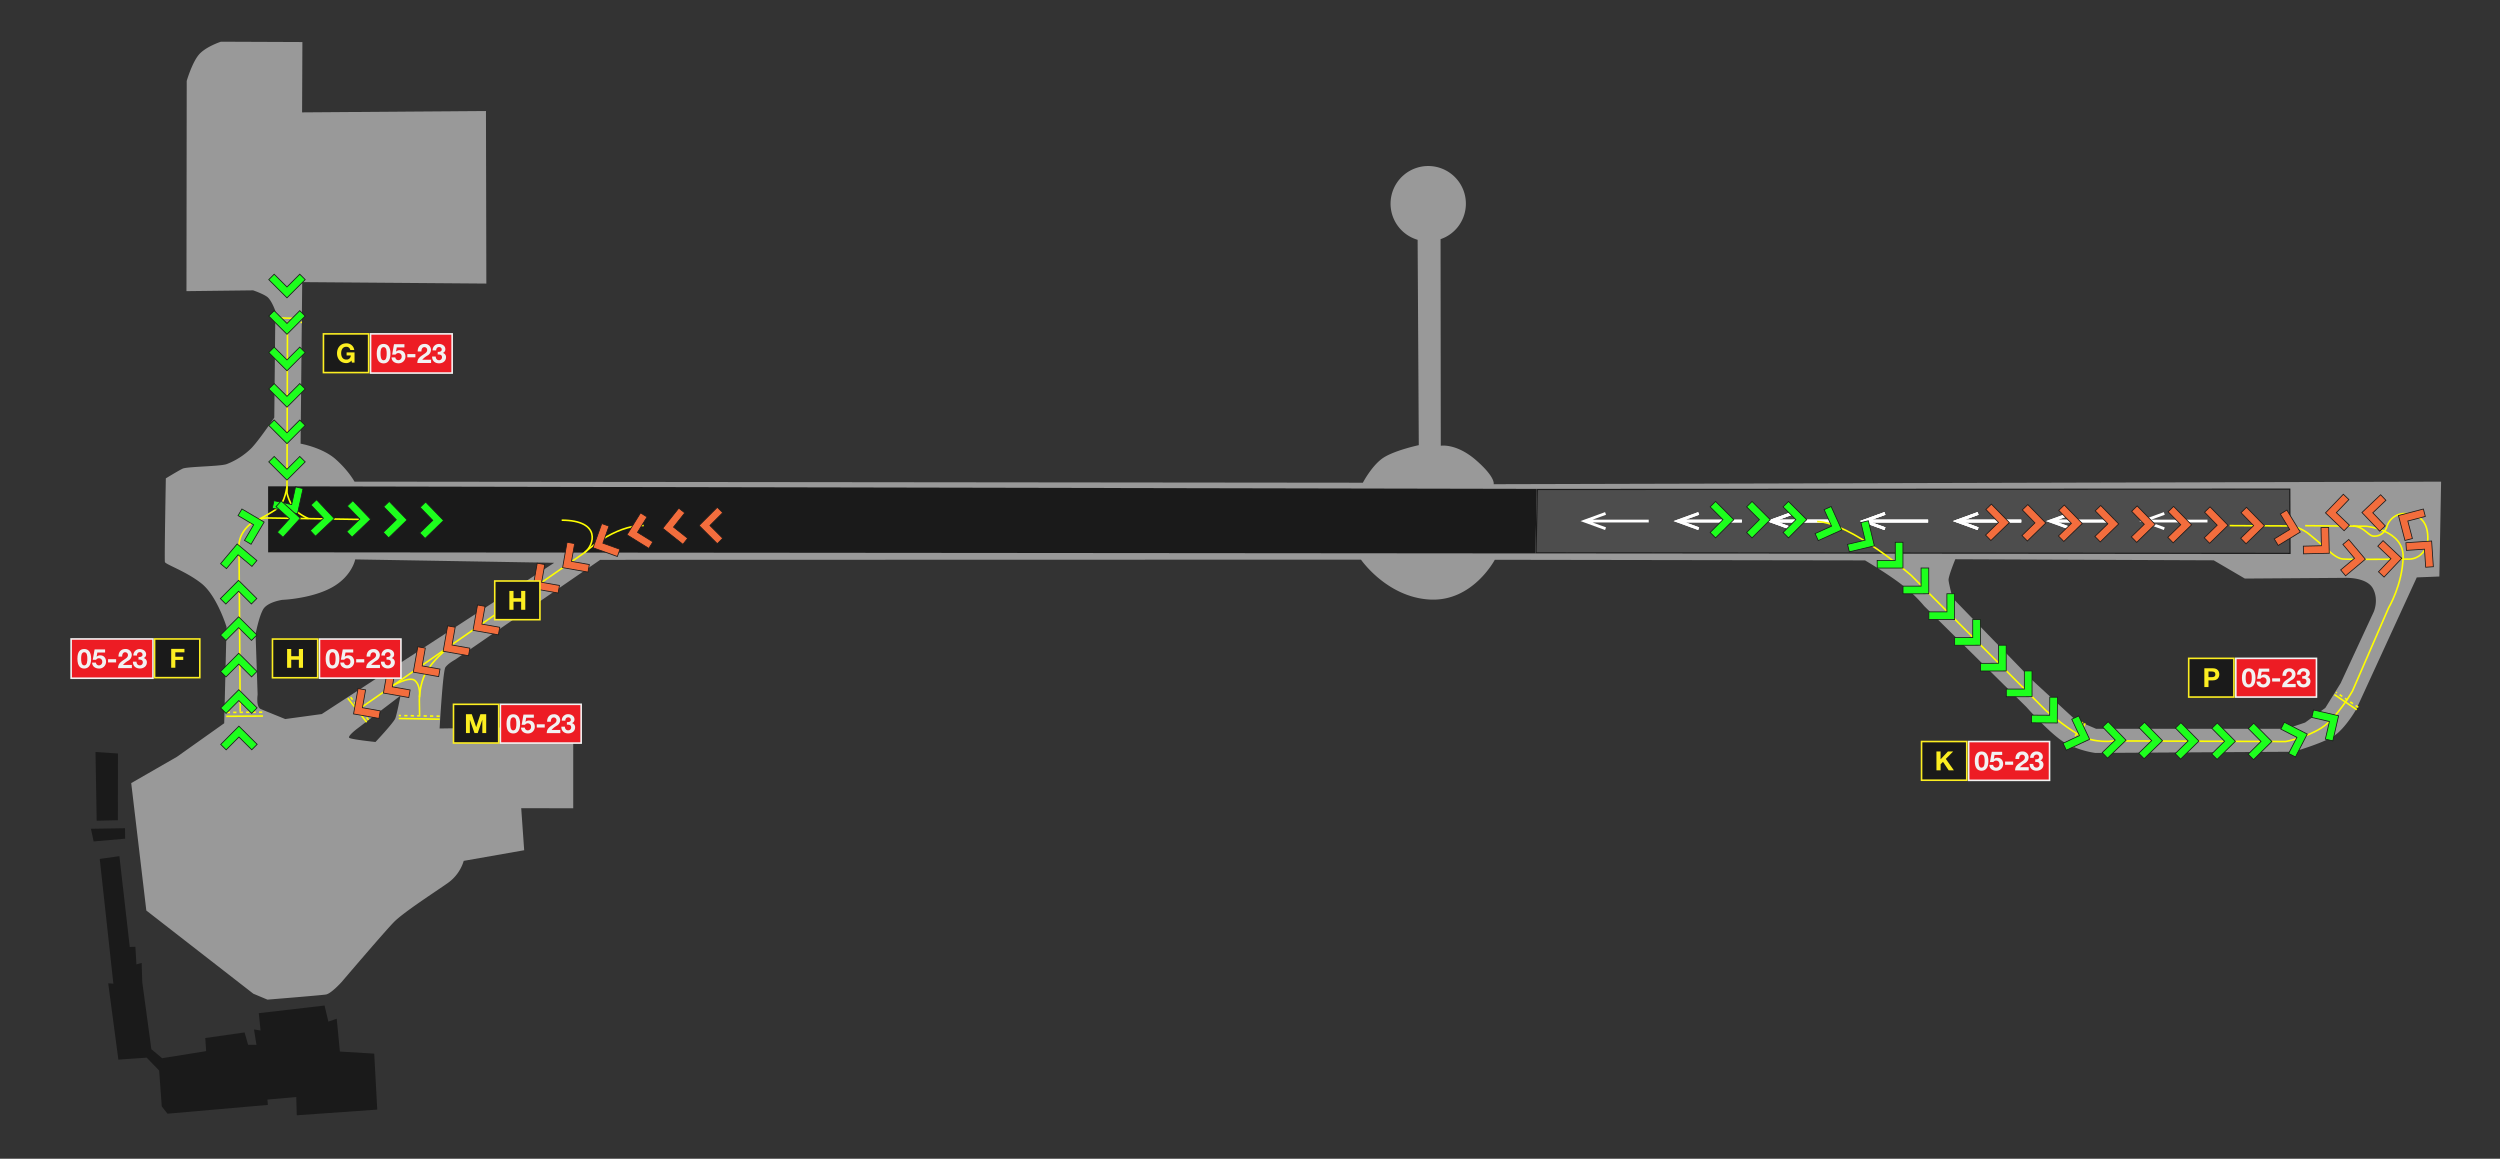 <svg viewBox="0 0 1550.04 718.42" xmlns="http://www.w3.org/2000/svg"><rect x="0" y="0" width="1550.04" height="718.42" fill="#333333" stroke="none"/><defs><style>.cls-1,.cls-6{fill:none;stroke:#ff0;}.cls-1,.cls-11,.cls-6,.cls-7,.cls-8,.cls-9{stroke-miterlimit:10;}.cls-11,.cls-2{fill:#1a1a1a;}.cls-3{fill:#999;}.cls-4{fill:#4d4d4d;}.cls-5{fill:#fff;}.cls-6{stroke-dasharray:2;}.cls-7{fill:#1dff1d;}.cls-7,.cls-8{stroke:#1a1a1a;stroke-width:0.5px;}.cls-8{fill:#f36d3d;}.cls-9{fill:#ed1c24;stroke:#f2f2f2;}.cls-10{fill:#f2f2f2;}.cls-11{stroke:#fcee21;}.cls-12{fill:#fcee21;}</style></defs><g data-name="Livello 5" id="Livello_5"><path d="M148.81,425.42l2,88.81s.64,4.88,2.14,7.1a34.92,34.92,0,0,0,4.17,4.77l6.26,3.45,12.34,6.08s3.72,1.49,6.67,1l2.95-.45,4.22-2.05,1.86-1.33L231,499s4.76-4.13,4.31-12.43-7.85-13.66-14.88-13.79-57.17-.28-57.17-.28a15.37,15.37,0,0,1-8.3-4c-3.54-3.49-4.55-10.8-4.55-10.8" class="cls-1"></path><path d="M163.3,472.51s-5.72,1.18-8.08,3.63-4.61,7.56-4.59,10.46" class="cls-1"></path><path d="M226,437.26l-45.54,29.93s-7,5.35-10.65,5.34" class="cls-1"></path><path d="M202,452.83s-5.79,5-3.61,11.34,6.77,8.5,10.4,8.52" class="cls-1"></path><path d="M216,472.74h54.45l8.71-1.19,34.94-4.89L325.88,465a8.08,8.08,0,0,1,6.25,2.13,8.78,8.78,0,0,1,2.34,4.89l2.06,18.51" class="cls-1"></path><path d="M230.36,499.59,249.9,482.8s6-4.72,10.28-6.54a104.31,104.31,0,0,1,10.29-3.52" class="cls-1"></path><path d="M260.16,443.54l1.23,20.14a17,17,0,0,1-1.57,9.06c-2.47,4.67-11.47,11.39-11.47,11.39" class="cls-1"></path><path d="M245,472.74s7.17-1.13,10.26-4.35,6-6.73,5.61-11.71" class="cls-1"></path><path d="M260.91,457.11a14.12,14.12,0,0,0,4.48,10c4.76,4.72,12,4.68,12,4.68" class="cls-1"></path><polygon points="73.14 467.18 73.09 508.55 59.94 508.87 59.21 466.23 73.14 467.18" class="cls-2"></polygon><polygon points="77.52 513.5 77.59 520 58.06 521.71 56.37 513.85 77.52 513.5" class="cls-2"></polygon><polygon points="74.03 530.82 80.46 587.14 83.95 587 84.58 597.95 87.83 597 88.21 608.98 93.85 650.51 100.51 656.1 127.81 651.71 127.27 643.59 151.65 640.12 153.82 647.77 159 647.82 157.49 638.27 161.55 638.92 160.45 628.18 201.23 623.44 203.6 633.41 208.78 631.62 210.73 651.97 232.03 653.27 233.9 687.97 184 691.5 183.68 680.19 165.8 681.75 166.09 685.06 103.85 690.51 100.29 685.98 98.68 663.77 90.97 655.77 73.39 656.98 67.09 609.66 70.28 609.88 61.84 532.55 74.03 530.82" class="cls-2"></polygon><path d="M1460.89,439.79,1498.44,358l14-.56,1.08-58.81-587.43,1.58s1.41-4.13-10.87-14.84-21.91-9-21.91-9l-.14-128.09a23,23,0,0,0,10.19-6.93,23.35,23.35,0,1,0-24.41,7.34L879.67,276s-14,3-21.36,7.43S845,299.29,845,299.29l-625.22-.67s-3.46-6.59-11.66-13.88-21.75-9.66-21.75-9.66l1-100.17,114.17.91-.24-107-114,.86.19-43.61L137,25.86s-9.52,3.06-13.75,8.1-7.48,16.22-7.48,16.22l-.16,130.34,41.32-.5s5.73,1.94,8.57,3.92,5.23,8.88,5.23,8.88l-.67,66.11s-9.83,14.65-14.54,19.29a44.81,44.81,0,0,1-15,9.54c-4.1,1.47-24.56,1.48-27.33,2.83s-10.37,6-10.37,6-.93,50.34-.58,51.86,13.18,5.75,22.74,13.36,15.48,26.89,15.48,26.89l-1.45,59.73-29.31,20.8L81.36,485.53l9.36,79,66.34,51.58,8.77,3.68s32.91-2.66,36.2-3.17,9.77-7.75,9.77-7.75,26.42-31,32.34-37.08,25.5-18.68,33.46-24.27a26,26,0,0,0,9.92-13.77L325,527.16l-1.84-26.08,32.25.07,0-50.71-82.85,1.24s2-35.54,3.58-37.9,6-4.75,6-4.75l90-61.92,471.7-.12s16,23.28,42.64,24.74,40.32-24.66,40.32-24.66l229.55.38s14.77,8.71,23.37,15.52a88.06,88.06,0,0,1,13.36,12.84l63.29,62.52s15.31,17.34,24.2,22.35a56.27,56.27,0,0,0,18.55,6.16l122.92-.75s17.79-5.11,24.94-9.74S1460.89,439.79,1460.89,439.79ZM232.81,460.05s-15-1.57-16.24-2.58S221.2,452,221.2,452L246.11,433l2.2-1.67s-2.13,11.31-3.22,14.07S232.81,460.05,232.81,460.05Zm-33.32-17.32-22.64,3.09s-12.22-4.94-15.22-6.23-1.9-8.95-1.9-8.95l-1.27-37.48s2-10.62,4.66-15.3,11.94-5.94,11.94-5.94,17.73-.66,30.47-7.56,14.7-17.52,14.7-17.52l123.39,2.1ZM1429.19,448l-11.51,3.85H1299.59l-12.65-5.4-26.84-24.67-49.5-51.05s-2.26-8.64-2.46-11,4.19-13,4.19-13l160.19.67,19.33,11.32,62.35-.45s13.3-.5,17.09,6.67.44,14.48.44,14.48l-20.49,44.16-9.5,15.34Z" class="cls-3"></path><polygon points="166.23 301.52 166.25 342.44 951.98 343.13 952.8 303.11 166.23 301.52" class="cls-2"></polygon><polygon points="952.36 342.75 953.17 303.49 1419.7 303.27 1419.84 343.11 952.36 342.75" class="cls-4"></polygon><path d="M1419.32,303.65l.15,39.09-466.73-.36.8-38.52,465.78-.21m.75-.75-467.27.21-.82,40,468.24.36-.15-40.59Z" class="cls-2"></path><polygon points="995.17 317.52 979.93 323.07 995.17 328.62 995.77 326.98 987.43 323.94 1022.24 323.94 1022.24 322.2 987.43 322.2 995.77 319.16 995.17 317.52" class="cls-5"></polygon><polygon points="1052.91 317.52 1037.67 323.07 1052.91 328.62 1053.51 326.98 1045.17 323.94 1079.98 323.94 1079.98 322.2 1045.17 322.2 1053.51 319.16 1052.91 317.52" class="cls-5"></polygon><polygon points="1110.65 317.52 1095.41 323.07 1110.65 328.62 1111.25 326.98 1102.91 323.94 1137.72 323.94 1137.72 322.2 1102.91 322.2 1111.25 319.16 1110.65 317.52" class="cls-5"></polygon><polygon points="1168.39 317.52 1153.15 323.07 1168.39 328.62 1168.99 326.98 1160.64 323.94 1195.45 323.94 1195.45 322.2 1160.65 322.2 1168.99 319.16 1168.39 317.52" class="cls-5"></polygon><polygon points="1226.13 317.52 1210.89 323.07 1226.13 328.62 1226.72 326.98 1218.38 323.94 1253.19 323.94 1253.19 322.2 1218.39 322.2 1226.72 319.16 1226.13 317.52" class="cls-5"></polygon><polygon points="1052.91 317.52 1037.67 323.07 1052.91 328.62 1053.51 326.98 1045.17 323.94 1079.98 323.94 1079.98 322.2 1045.17 322.2 1053.51 319.16 1052.91 317.52" class="cls-5"></polygon><polygon points="1110.65 317.52 1095.41 323.07 1110.65 328.62 1111.25 326.98 1102.91 323.94 1137.72 323.94 1137.72 322.2 1102.91 322.2 1111.25 319.16 1110.65 317.52" class="cls-5"></polygon><polygon points="1168.39 317.52 1153.15 323.07 1168.39 328.62 1168.99 326.98 1160.64 323.94 1195.45 323.94 1195.45 322.2 1160.65 322.2 1168.99 319.16 1168.39 317.52" class="cls-5"></polygon><polygon points="1226.13 317.52 1210.89 323.07 1226.13 328.62 1226.72 326.98 1218.38 323.94 1253.19 323.94 1253.19 322.2 1218.39 322.2 1226.72 319.16 1226.13 317.52" class="cls-5"></polygon><polygon points="1283.87 317.52 1268.63 323.07 1283.87 328.62 1284.46 326.98 1276.12 323.94 1310.93 323.94 1310.93 322.2 1276.12 322.2 1284.46 319.16 1283.87 317.52" class="cls-5"></polygon><polygon points="1110.65 317.52 1095.41 323.07 1110.65 328.62 1111.25 326.98 1102.91 323.94 1137.72 323.94 1137.72 322.2 1102.91 322.2 1111.25 319.16 1110.65 317.52" class="cls-5"></polygon><polygon points="1168.39 317.52 1153.15 323.07 1168.39 328.62 1168.99 326.98 1160.64 323.94 1195.45 323.94 1195.45 322.2 1160.65 322.2 1168.99 319.16 1168.39 317.52" class="cls-5"></polygon><polygon points="1226.13 317.52 1210.89 323.07 1226.13 328.62 1226.72 326.98 1218.38 323.94 1253.19 323.94 1253.19 322.2 1218.39 322.2 1226.72 319.16 1226.13 317.52" class="cls-5"></polygon><polygon points="1283.87 317.52 1268.63 323.07 1283.87 328.62 1284.46 326.98 1276.12 323.94 1310.93 323.94 1310.93 322.2 1276.12 322.2 1284.46 319.16 1283.87 317.52" class="cls-5"></polygon><polygon points="1341.61 317.52 1326.37 323.07 1341.61 328.62 1342.2 326.98 1333.86 323.94 1368.67 323.94 1368.67 322.2 1333.86 322.2 1342.2 319.16 1341.61 317.52" class="cls-5"></polygon><path d="M148.93,441.2l-.74-101.85s-.91-6.49,5.24-12.78a17.66,17.66,0,0,1,12.81-5.42l57.61.91" class="cls-1"></path><path d="M178.24,202.4l-.31,103.22A29.46,29.46,0,0,0,182,315c2.62,3.65,9.27,6.55,9.27,6.55" class="cls-1"></path><path d="M177.94,301.55s-1.26,10.19-5.64,13.46-12.8,7.47-12.8,7.47" class="cls-1"></path><path d="M224.46,438.32l138-95.71c5.92-4.42,10.7-20-14.21-20.09" class="cls-1"></path><path d="M362.42,342.61s18.41-17.11,36.7-16.79" class="cls-1"></path><path d="M260.16,443.54,260,434s0-9.64,4-16.89,13-14.85,13-14.85" class="cls-1"></path><path d="M260.06,432.26s1-7.2-2.95-10.42c-3.37-2.72-13.72,3.35-13.72,3.35" class="cls-1"></path><path d="M1429.22,325.93l37.75.35s23.54,2.16,23,19.33-9,31.26-9,31.26l-22.4,51.56s-9.36,16.52-19.13,22.8-22.29,8.53-22.29,8.53l-106.43-.38s-12.18,1.84-21.79-3.77-20.69-15.31-20.69-15.31L1185,356.77s-37.57-32.76-58.34-33.42" class="cls-1"></path><path d="M1382.43,325.89l38.36.21a26,26,0,0,1,10.2,4.55c4.42,3.5,12.84,10.77,12.84,10.77s4.64,4.71,8.57,5.15,40.4.08,40.4.08c7,.41,12.34-5.46,12.48-12.31.14-7.4-2.1-15-12.94-15.84a11.49,11.49,0,0,0-12.53,8.32s-1.87,5.82-8,5.61c-3.58-.12-6.12-6.16-13-6.23" class="cls-1"></path><line y2="432.9" x2="215.61" y1="447.78" x1="227.34" class="cls-1"></line><line y2="431.49" x2="216.75" y1="446.37" x1="228.49" class="cls-6"></line><line y2="444.12" x2="140.28" y1="443.96" x1="163.08" class="cls-1"></line><line y2="441.73" x2="139.79" y1="441.56" x1="162.59" class="cls-6"></line><line y2="197.5" x2="186.95" y1="197.02" x1="170.12" class="cls-1"></line><line y2="199.91" x2="187.23" y1="199.43" x1="170.41" class="cls-6"></line><line y2="445.49" x2="247.21" y1="445.9" x1="272.6" class="cls-1"></line><line y2="443.65" x2="247.24" y1="444.06" x1="272.63" class="cls-6"></line><line y2="463.23" x2="1285.08" y1="448.47" x1="1292.85" class="cls-1"></line><line y2="462.41" x2="1283.53" y1="447.65" x1="1291.29" class="cls-6"></line><line y2="430.67" x2="1447.39" y1="440.02" x1="1461.2" class="cls-1"></line><line y2="429.21" x2="1448.38" y1="438.56" x1="1462.18" class="cls-6"></line><polygon points="263.56 333.85 260.24 330.44 268.3 322.62 260.48 314.57 263.9 311.25 275.03 322.72 263.56 333.85" class="cls-7"></polygon><polygon points="240.94 333.48 237.63 330.06 245.7 322.26 237.9 314.19 241.32 310.88 252.43 322.37 240.94 333.48" class="cls-7"></polygon><polygon points="218.3 333.05 215 329.61 223.1 321.84 215.33 313.75 218.77 310.45 229.83 321.98 218.3 333.05" class="cls-7"></polygon><polygon points="195.6 332.45 192.34 328.98 200.51 321.29 192.81 313.12 196.28 309.86 207.24 321.49 195.6 332.45" class="cls-7"></polygon><polygon points="168.84 315.07 169.87 310.42 180.83 312.84 183.24 301.88 187.89 302.91 184.45 318.52 168.84 315.07" class="cls-7"></polygon><polygon points="166.63 286.37 169.99 283.01 177.93 290.94 185.86 283.01 189.23 286.37 177.93 297.67 166.63 286.37" class="cls-7"></polygon><polygon points="166.63 263.77 169.99 260.41 177.93 268.34 185.86 260.41 189.23 263.77 177.93 275.07 166.63 263.77" class="cls-7"></polygon><polygon points="166.63 241.17 169.99 237.81 177.93 245.74 185.86 237.81 189.23 241.17 177.93 252.47 166.63 241.17" class="cls-7"></polygon><polygon points="166.63 218.57 169.99 215.21 177.93 223.14 185.86 215.21 189.23 218.57 177.93 229.87 166.63 218.57" class="cls-7"></polygon><polygon points="166.63 195.97 169.99 192.61 177.93 200.54 185.86 192.61 189.23 195.97 177.93 207.27 166.63 195.97" class="cls-7"></polygon><polygon points="166.63 173.37 169.99 170.01 177.93 177.94 185.86 170.01 189.23 173.37 177.93 184.67 166.63 173.37" class="cls-7"></polygon><polygon points="175.48 333.15 171.94 329.96 179.47 321.64 171.14 314.12 174.33 310.58 186.19 321.3 175.48 333.15" class="cls-7"></polygon><polygon points="155.67 337.46 151.57 335.05 157.26 325.38 147.59 319.68 150 315.58 163.78 323.69 155.67 337.46" class="cls-7"></polygon><polygon points="159.27 347.53 156.22 351.18 147.62 343.97 140.41 352.56 136.76 349.5 147.03 337.26 159.27 347.53" class="cls-7"></polygon><polygon points="159.23 371.1 155.87 374.47 147.92 366.56 140 374.51 136.63 371.15 147.9 359.82 159.23 371.1" class="cls-7"></polygon><polygon points="159.28 393.7 155.93 397.07 147.97 389.16 140.06 397.11 136.69 393.75 147.96 382.43 159.28 393.7" class="cls-7"></polygon><polygon points="159.34 416.3 155.98 419.67 148.03 411.76 140.11 419.71 136.74 416.35 148.01 405.02 159.34 416.3" class="cls-7"></polygon><polygon points="159.4 438.9 156.04 442.27 148.08 434.36 140.17 442.31 136.79 438.95 148.07 427.63 159.4 438.9" class="cls-7"></polygon><polygon points="159.45 461.5 156.09 464.87 148.14 456.96 140.22 464.91 136.85 461.55 148.12 450.23 159.45 461.5" class="cls-7"></polygon><polygon points="221.99 426.92 226.68 427.74 224.72 438.79 235.77 440.75 234.94 445.43 219.21 442.65 221.99 426.92" class="cls-8"></polygon><polygon points="240.51 413.96 245.19 414.79 243.24 425.84 254.29 427.79 253.46 432.48 237.73 429.7 240.51 413.96" class="cls-8"></polygon><polygon points="259.03 401 263.71 401.83 261.76 412.88 272.81 414.84 271.98 419.52 256.25 416.74 259.03 401" class="cls-8"></polygon><polygon points="277.54 388.05 282.23 388.88 280.28 399.93 291.33 401.88 290.5 406.57 274.76 403.79 277.54 388.05" class="cls-8"></polygon><polygon points="296.06 375.09 300.75 375.92 298.8 386.97 309.85 388.92 309.02 393.61 293.28 390.83 296.06 375.09" class="cls-8"></polygon><polygon points="314.57 362.13 319.26 362.96 317.31 374.01 328.36 375.96 327.53 380.65 311.8 377.87 314.57 362.13" class="cls-8"></polygon><polygon points="333.08 349.17 337.77 350 335.82 361.05 346.88 363 346.05 367.68 330.31 364.91 333.08 349.17" class="cls-8"></polygon><polygon points="351.59 336.21 356.28 337.03 354.33 348.08 365.39 350.02 364.56 354.71 348.82 351.95 351.59 336.21" class="cls-8"></polygon><polygon points="373.11 324.61 377.59 326.21 373.81 336.77 384.37 340.56 382.77 345.04 367.72 339.65 373.11 324.61" class="cls-8"></polygon><polygon points="397.15 318.01 401.19 320.53 395.27 330.06 404.8 335.98 402.28 340.02 388.71 331.59 397.15 318.01" class="cls-8"></polygon><polygon points="420.86 315.05 424.58 318.01 417.6 326.79 426.38 333.77 423.42 337.5 410.91 327.56 420.86 315.05" class="cls-8"></polygon><polygon points="444.74 314.52 448.1 317.88 440.17 325.82 448.1 333.75 444.73 337.12 433.43 325.82 444.74 314.52" class="cls-8"></polygon><polygon points="1452.9 306.45 1456.34 309.74 1448.58 317.85 1456.68 325.61 1453.38 329.05 1441.84 317.99 1452.9 306.45" class="cls-8"></polygon><polygon points="1476.02 306.75 1479.3 310.2 1471.17 317.93 1478.9 326.06 1475.45 329.34 1464.44 317.76 1476.02 306.75" class="cls-8"></polygon><polygon points="1502.54 315.6 1503.74 320.2 1492.89 323.04 1495.72 333.89 1491.12 335.1 1487.08 319.63 1502.54 315.6" class="cls-8"></polygon><polygon points="1508.71 351.38 1503.96 351.7 1503.22 340.5 1492.02 341.25 1491.7 336.5 1507.65 335.44 1508.71 351.38" class="cls-8"></polygon><polygon points="1478.15 357.79 1474.69 354.52 1482.41 346.37 1474.26 338.65 1477.53 335.2 1489.14 346.18 1478.15 357.79" class="cls-8"></polygon><polygon points="1454.31 357 1451.25 353.36 1459.84 346.14 1452.62 337.55 1456.27 334.49 1466.55 346.72 1454.31 357" class="cls-8"></polygon><polygon points="1428.21 343.39 1428.1 338.63 1439.31 338.37 1439.06 327.15 1443.81 327.04 1444.18 343.02 1428.21 343.39" class="cls-8"></polygon><polygon points="1412.54 338.19 1410.07 334.13 1419.65 328.3 1413.83 318.71 1417.89 316.24 1426.2 329.89 1412.54 338.19" class="cls-8"></polygon><polygon points="1392.58 337.14 1389.26 333.73 1397.29 325.9 1389.45 317.87 1392.86 314.54 1404.02 325.98 1392.58 337.14" class="cls-8"></polygon><polygon points="1369.98 336.86 1366.66 333.45 1374.69 325.62 1366.86 317.58 1370.26 314.26 1381.42 325.7 1369.98 336.86" class="cls-8"></polygon><polygon points="1347.38 336.57 1344.06 333.17 1352.09 325.33 1344.26 317.3 1347.66 313.98 1358.82 325.42 1347.38 336.57" class="cls-8"></polygon><polygon points="1324.78 336.29 1321.46 332.88 1329.49 325.05 1321.66 317.01 1325.07 313.69 1336.22 325.13 1324.78 336.29" class="cls-8"></polygon><polygon points="1302.18 336.01 1298.86 332.6 1306.89 324.76 1299.06 316.73 1302.47 313.41 1313.63 324.85 1302.18 336.01" class="cls-8"></polygon><polygon points="1279.59 335.72 1276.26 332.31 1284.3 324.48 1276.46 316.45 1279.87 313.12 1291.03 324.56 1279.59 335.72" class="cls-8"></polygon><polygon points="1256.99 335.44 1253.66 332.03 1261.7 324.2 1253.86 316.16 1257.27 312.84 1268.43 324.28 1256.99 335.44" class="cls-8"></polygon><polygon points="1234.39 335.15 1231.07 331.75 1239.1 323.91 1231.27 315.88 1234.67 312.56 1245.83 324 1234.39 335.15" class="cls-8"></polygon><polygon points="1446.39 459.35 1441.75 458.29 1444.27 447.35 1433.34 444.83 1434.41 440.19 1449.98 443.78 1446.39 459.35" class="cls-7"></polygon><polygon points="1423.22 469.35 1418.98 467.17 1424.12 457.19 1414.14 452.06 1416.31 447.82 1430.53 455.13 1423.22 469.35" class="cls-7"></polygon><polygon points="1397.23 470.98 1393.88 467.6 1401.85 459.7 1393.96 451.73 1397.34 448.38 1408.59 459.74 1397.23 470.98" class="cls-7"></polygon><polygon points="1374.62 470.85 1371.27 467.46 1379.26 459.57 1371.37 451.59 1374.76 448.25 1385.99 459.62 1374.62 470.85" class="cls-7"></polygon><polygon points="1351.99 470.67 1348.66 467.27 1356.65 459.4 1348.79 451.41 1352.18 448.07 1363.39 459.46 1351.99 470.67" class="cls-7"></polygon><polygon points="1329.36 470.43 1326.03 467.02 1334.06 459.18 1326.21 451.15 1329.61 447.83 1340.79 459.25 1329.36 470.43" class="cls-7"></polygon><polygon points="1306.7 470.06 1303.39 466.64 1311.46 458.84 1303.66 450.77 1307.09 447.46 1318.19 458.95 1306.7 470.06" class="cls-7"></polygon><polygon points="1281.13 465.14 1279.11 460.83 1289.27 456.07 1284.51 445.91 1288.82 443.89 1295.6 458.36 1281.13 465.14" class="cls-7"></polygon><polygon points="1259.57 448.15 1259.6 443.39 1270.82 443.47 1270.89 432.25 1275.65 432.28 1275.55 448.26 1259.57 448.15" class="cls-7"></polygon><polygon points="1243.93 431.99 1243.92 427.23 1255.14 427.21 1255.12 415.99 1259.88 415.98 1259.91 431.96 1243.93 431.99" class="cls-7"></polygon><polygon points="1227.92 416.03 1227.91 411.27 1239.13 411.25 1239.11 400.03 1243.87 400.03 1243.9 416.01 1227.92 416.03" class="cls-7"></polygon><polygon points="1211.91 400.08 1211.9 395.32 1223.13 395.3 1223.11 384.08 1227.87 384.07 1227.89 400.05 1211.91 400.08" class="cls-7"></polygon><polygon points="1195.9 384.13 1195.9 379.37 1207.12 379.35 1207.1 368.13 1211.86 368.12 1211.89 384.1 1195.9 384.13" class="cls-7"></polygon><polygon points="1179.9 368.17 1179.89 363.41 1191.11 363.39 1191.09 352.17 1195.85 352.16 1195.88 368.14 1179.9 368.17" class="cls-7"></polygon><polygon points="1163.89 352.22 1163.88 347.46 1175.1 347.44 1175.09 336.22 1179.85 336.21 1179.87 352.19 1163.89 352.22" class="cls-7"></polygon><polygon points="1146.6 342.15 1145.49 337.52 1156.4 334.91 1153.79 324 1158.41 322.88 1162.14 338.43 1146.6 342.15" class="cls-7"></polygon><polygon points="1127.34 335.17 1125.38 330.83 1135.61 326.21 1130.99 315.99 1135.33 314.02 1141.91 328.59 1127.34 335.17" class="cls-7"></polygon><polygon points="1108.88 333.5 1105.52 330.13 1113.45 322.2 1105.52 314.26 1108.88 310.9 1120.18 322.2 1108.88 333.5" class="cls-7"></polygon><polygon points="1086.28 333.5 1082.92 330.13 1090.85 322.2 1082.92 314.26 1086.28 310.9 1097.58 322.2 1086.28 333.5" class="cls-7"></polygon><polygon points="1063.68 333.5 1060.32 330.13 1068.25 322.2 1060.32 314.26 1063.68 310.9 1074.98 322.2 1063.68 333.5" class="cls-7"></polygon></g><g data-name="Livello 6" id="Livello_6"><rect height="24.04" width="50.09" y="436.68" x="310.24" class="cls-9"></rect><path d="M318.24,442.84c2.3,0,4.24,1.45,4.24,5.93s-1.94,6-4.24,6-4.19-1.45-4.19-6S316,442.84,318.24,442.84Zm0,10c1.91,0,1.91-2.81,1.91-4.1s0-4-1.91-4-1.87,2.81-1.87,4S316.37,452.87,318.24,452.87Z" class="cls-10"></path><path d="M331,445h-4.74l-.46,2.61,0,0a2.9,2.9,0,0,1,2.25-.88c2.26,0,3.54,1.75,3.54,3.9a4.15,4.15,0,0,1-4.27,4.14c-2.23,0-4.23-1.23-4.26-3.65h2.33a1.85,1.85,0,0,0,1.88,1.73,2.08,2.08,0,0,0,2-2.22,2,2,0,0,0-2-2.15,1.94,1.94,0,0,0-1.75.92h-2.1l1.13-6.35H331Z" class="cls-10"></path><path d="M332.81,449.08h4.94v2h-4.94Z" class="cls-10"></path><path d="M339.23,447.49c-.08-2.63,1.41-4.65,4.17-4.65a3.65,3.65,0,0,1,3.93,3.6,4,4,0,0,1-2.05,3.47,12.63,12.63,0,0,0-3.31,2.65h5.43v2H339c0-2.66,1.64-3.79,3.62-5.14,1-.69,2.4-1.39,2.41-2.8a1.65,1.65,0,0,0-1.72-1.77c-1.38,0-1.82,1.42-1.82,2.64Z" class="cls-10"></path><path d="M351.49,447.72c1,.08,2.44-.12,2.44-1.43a1.53,1.53,0,0,0-1.62-1.53c-1.17,0-1.79.87-1.78,2.05h-2.21a3.83,3.83,0,0,1,4-4c1.84,0,3.85,1.14,3.85,3.19a2.28,2.28,0,0,1-1.6,2.34v0a2.57,2.57,0,0,1,2,2.61c0,2.41-2,3.78-4.26,3.78-2.58,0-4.32-1.55-4.27-4.19h2.22c0,1.25.67,2.27,2,2.27a1.78,1.78,0,0,0,1.87-1.81c0-1.74-1.52-1.7-2.65-1.7Z" class="cls-10"></path><rect height="23.99" width="28.03" y="436.68" x="281.17" class="cls-11"></rect><path d="M288.89,442.83h3.62l2.74,8h0l2.59-8h3.61v11.69h-2.4v-8.29h0l-2.86,8.29h-2l-2.87-8.21h0v8.21h-2.41Z" class="cls-12"></path><rect height="24.24" width="50.51" y="396.22" x="198.08" class="cls-9"></rect><path d="M206.15,402.44c2.31,0,4.26,1.45,4.26,6s-1.95,6.07-4.26,6.07-4.24-1.46-4.24-6.07S203.86,402.44,206.15,402.44Zm0,10.1c1.91,0,1.91-2.82,1.91-4.13s0-4-1.91-4-1.89,2.83-1.89,4S204.26,412.54,206.15,412.54Z" class="cls-10"></path><path d="M219,404.6h-4.78l-.46,2.63,0,0a2.94,2.94,0,0,1,2.27-.9c2.28,0,3.57,1.77,3.57,3.94a4.18,4.18,0,0,1-4.3,4.17c-2.25,0-4.27-1.24-4.3-3.67h2.35a1.87,1.87,0,0,0,1.9,1.73,2.09,2.09,0,0,0,2-2.23,2,2,0,0,0-2-2.17,2,2,0,0,0-1.77.93h-2.12l1.15-6.4H219Z" class="cls-10"></path><path d="M220.84,408.72h5v2h-5Z" class="cls-10"></path><path d="M227.31,407.12c-.08-2.65,1.42-4.68,4.2-4.68a3.68,3.68,0,0,1,4,3.62,4.07,4.07,0,0,1-2.07,3.51,12.81,12.81,0,0,0-3.34,2.66h5.48v2h-8.5c0-2.68,1.65-3.82,3.65-5.18,1-.69,2.42-1.41,2.43-2.83a1.67,1.67,0,0,0-1.73-1.78c-1.39,0-1.84,1.44-1.84,2.66Z" class="cls-10"></path><path d="M239.67,407.35c1,.08,2.46-.12,2.46-1.44a1.54,1.54,0,0,0-1.63-1.54,1.8,1.8,0,0,0-1.79,2.07h-2.23a3.85,3.85,0,0,1,4-4c1.85,0,3.89,1.14,3.89,3.21a2.3,2.3,0,0,1-1.63,2.36v0a2.6,2.6,0,0,1,2.06,2.64c0,2.43-2,3.8-4.3,3.8-2.6,0-4.35-1.56-4.31-4.22h2.24c0,1.26.68,2.28,2,2.28a1.79,1.79,0,0,0,1.89-1.82c0-1.75-1.54-1.72-2.68-1.72Z" class="cls-10"></path><rect height="23.99" width="28.03" y="396.22" x="168.94" class="cls-11"></rect><path d="M178,402.37h2.57v4.48h4.73v-4.48h2.57v11.69h-2.57v-5h-4.73v5H178Z" class="cls-12"></path><rect height="24.36" width="50.75" y="396.16" x="44.1" class="cls-9"></rect><path d="M52.21,402.4c2.33,0,4.29,1.46,4.29,6s-2,6.11-4.29,6.11S48,413.05,48,408.4,49.91,402.4,52.21,402.4Zm0,10.16c1.93,0,1.93-2.84,1.93-4.16s0-4-1.93-4-1.9,2.84-1.9,4S50.31,412.56,52.21,412.56Z" class="cls-10"></path><path d="M65.16,404.58h-4.8l-.47,2.64,0,0a3,3,0,0,1,2.28-.9c2.3,0,3.59,1.78,3.59,4a4.21,4.21,0,0,1-4.32,4.19c-2.26,0-4.29-1.25-4.32-3.69h2.36a1.87,1.87,0,0,0,1.91,1.74,2.1,2.1,0,0,0,2-2.24,2,2,0,0,0-2-2.18,2,2,0,0,0-1.78.93H57.51l1.15-6.44h6.5Z" class="cls-10"></path><path d="M67,408.72h5v2H67Z" class="cls-10"></path><path d="M73.47,407.11c-.08-2.66,1.43-4.71,4.23-4.71a3.71,3.71,0,0,1,4,3.64,4.09,4.09,0,0,1-2.08,3.53,12.61,12.61,0,0,0-3.36,2.68h5.5v2H73.21c0-2.7,1.66-3.85,3.67-5.21,1-.7,2.43-1.41,2.45-2.84a1.69,1.69,0,0,0-1.75-1.8c-1.4,0-1.85,1.45-1.85,2.68Z" class="cls-10"></path><path d="M85.89,407.34c1,.08,2.48-.12,2.48-1.45a1.54,1.54,0,0,0-1.65-1.54c-1.18,0-1.81.88-1.79,2.08H82.68a3.88,3.88,0,0,1,4-4c1.86,0,3.91,1.15,3.91,3.23A2.32,2.32,0,0,1,89,408v0a2.6,2.6,0,0,1,2.06,2.64c0,2.45-2,3.83-4.33,3.83-2.61,0-4.37-1.57-4.32-4.24h2.24c0,1.26.69,2.29,2,2.29a1.8,1.8,0,0,0,1.9-1.83c0-1.76-1.55-1.73-2.7-1.73Z" class="cls-10"></path><rect height="23.99" width="28.03" y="396.16" x="95.85" class="cls-11"></rect><path d="M106.14,402.31h8.22v2.16h-5.65v2.7h4.9v2h-4.9V414h-2.57Z" class="cls-12"></path><rect height="24.29" width="50.6" y="207.01" x="229.75" class="cls-9"></rect><path d="M237.83,213.24c2.32,0,4.28,1.46,4.28,6s-2,6.08-4.28,6.08-4.24-1.46-4.24-6.08S235.55,213.24,237.83,213.24Zm0,10.12c1.92,0,1.92-2.83,1.92-4.14s0-4-1.92-4-1.89,2.83-1.89,4S235.94,223.36,237.83,223.36Z" class="cls-10"></path><path d="M250.74,215.41H246l-.46,2.63,0,0a2.94,2.94,0,0,1,2.27-.9c2.29,0,3.58,1.78,3.58,3.95a4.19,4.19,0,0,1-4.31,4.17c-2.25,0-4.27-1.24-4.3-3.68h2.35a1.87,1.87,0,0,0,1.9,1.74,2.09,2.09,0,0,0,2-2.23,2,2,0,0,0-2-2.17,2,2,0,0,0-1.77.92h-2.12l1.14-6.41h6.48Z" class="cls-10"></path><path d="M252.55,219.54h5v2h-5Z" class="cls-10"></path><path d="M259,217.93c-.08-2.65,1.43-4.69,4.21-4.69a3.7,3.7,0,0,1,4,3.63,4.07,4.07,0,0,1-2.07,3.51,12.73,12.73,0,0,0-3.35,2.67h5.49v2h-8.52c0-2.68,1.65-3.83,3.66-5.19,1-.69,2.42-1.4,2.44-2.83a1.68,1.68,0,0,0-1.74-1.79c-1.4,0-1.84,1.44-1.84,2.67Z" class="cls-10"></path><path d="M271.41,218.16c1,.08,2.47-.12,2.47-1.44a1.54,1.54,0,0,0-1.64-1.54c-1.17,0-1.8.88-1.79,2.07h-2.23a3.86,3.86,0,0,1,4-4c1.85,0,3.89,1.14,3.89,3.21a2.3,2.3,0,0,1-1.62,2.37v0a2.59,2.59,0,0,1,2.05,2.63c0,2.44-2,3.81-4.31,3.81-2.6,0-4.36-1.56-4.31-4.22h2.24c.05,1.26.68,2.28,2,2.28a1.79,1.79,0,0,0,1.89-1.82c0-1.76-1.54-1.72-2.69-1.72Z" class="cls-10"></path><rect height="23.99" width="28.03" y="207.01" x="200.54" class="cls-11"></rect><path d="M217.92,223.52a3.94,3.94,0,0,1-3.21,1.61c-3.62,0-5.75-2.7-5.75-6.08s2.13-6.17,5.75-6.17a4.71,4.71,0,0,1,4.93,4.13h-2.46a2.39,2.39,0,0,0-2.47-2c-2.31,0-3.18,2-3.18,4s.87,3.92,3.18,3.92a2.53,2.53,0,0,0,2.78-2.52H214.9v-1.92h4.92v6.32h-1.64Z" class="cls-12"></path><rect height="24.07" width="50.16" y="459.76" x="1220.59" class="cls-9"></rect><path d="M1228.6,465.93c2.3,0,4.24,1.45,4.24,5.94s-1.94,6-4.24,6-4.2-1.45-4.2-6S1226.34,465.93,1228.6,465.93Zm0,10c1.91,0,1.91-2.81,1.91-4.1s0-4-1.91-4-1.87,2.81-1.87,4S1226.73,476,1228.6,476Z" class="cls-10"></path><path d="M1241.4,468.09h-4.75l-.46,2.61,0,0a2.91,2.91,0,0,1,2.25-.89c2.27,0,3.55,1.76,3.55,3.92a4.16,4.16,0,0,1-4.28,4.14c-2.23,0-4.23-1.24-4.27-3.65h2.34a1.85,1.85,0,0,0,1.89,1.72,2.07,2.07,0,0,0,2-2.21,2,2,0,0,0-2-2.16,2,2,0,0,0-1.76.92h-2.11l1.14-6.36h6.42Z" class="cls-10"></path><path d="M1243.19,472.18h5v2h-5Z" class="cls-10"></path><path d="M1249.62,470.58c-.09-2.63,1.41-4.65,4.17-4.65a3.67,3.67,0,0,1,4,3.6,4.06,4.06,0,0,1-2.06,3.49,12.64,12.64,0,0,0-3.32,2.64h5.44v2h-8.45c0-2.67,1.65-3.8,3.64-5.15,1-.69,2.39-1.39,2.41-2.81a1.66,1.66,0,0,0-1.72-1.77c-1.38,0-1.83,1.43-1.83,2.64Z" class="cls-10"></path><path d="M1261.89,470.81c1,.09,2.45-.11,2.45-1.43a1.52,1.52,0,0,0-1.63-1.52,1.78,1.78,0,0,0-1.77,2.05h-2.22a3.83,3.83,0,0,1,4-4c1.84,0,3.86,1.14,3.86,3.19a2.28,2.28,0,0,1-1.61,2.35v0a2.59,2.59,0,0,1,2,2.62c0,2.41-2,3.78-4.28,3.78-2.58,0-4.32-1.55-4.27-4.19h2.22c0,1.24.67,2.26,2,2.26a1.77,1.77,0,0,0,1.87-1.8c0-1.75-1.53-1.71-2.66-1.71Z" class="cls-10"></path><rect height="23.99" width="28.03" y="459.76" x="1191.39" class="cls-11"></rect><path d="M1200.62,465.91h2.57v4.85l4.57-4.85H1211l-4.57,4.62,5,7.07h-3.22l-3.52-5.25-1.48,1.49v3.76h-2.57Z" class="cls-12"></path><rect height="24" width="50" y="408.19" x="1386.24" class="cls-9"></rect><path d="M1394.23,414.35c2.29,0,4.22,1.44,4.22,5.91s-1.93,6-4.22,6-4.19-1.45-4.19-6S1392,414.35,1394.23,414.35Zm0,10c1.9,0,1.9-2.8,1.9-4.09s0-4-1.9-4-1.87,2.8-1.87,4S1392.36,424.35,1394.23,424.35Z" class="cls-10"></path><path d="M1407,416.49h-4.73l-.46,2.6,0,0a2.9,2.9,0,0,1,2.24-.89c2.26,0,3.54,1.75,3.54,3.9a4.15,4.15,0,0,1-4.26,4.13c-2.23,0-4.22-1.23-4.26-3.64h2.33a1.85,1.85,0,0,0,1.88,1.72,2.08,2.08,0,0,0,2-2.21,2,2,0,0,0-2-2.15,1.94,1.94,0,0,0-1.75.92h-2.1l1.13-6.34h6.4Z" class="cls-10"></path><path d="M1408.77,420.57h4.93v2h-4.93Z" class="cls-10"></path><path d="M1415.18,419c-.08-2.62,1.41-4.63,4.16-4.63a3.65,3.65,0,0,1,3.93,3.58,4,4,0,0,1-2,3.47,12.59,12.59,0,0,0-3.31,2.64h5.42v2h-8.41c0-2.66,1.63-3.79,3.61-5.13,1-.69,2.39-1.39,2.41-2.8a1.66,1.66,0,0,0-1.72-1.77c-1.37,0-1.82,1.43-1.82,2.64Z" class="cls-10"></path><path d="M1427.41,419.21c1,.08,2.44-.12,2.44-1.43a1.52,1.52,0,0,0-1.62-1.52c-1.16,0-1.78.87-1.77,2.05h-2.21a3.82,3.82,0,0,1,4-4c1.84,0,3.85,1.13,3.85,3.17a2.28,2.28,0,0,1-1.6,2.34v0a2.55,2.55,0,0,1,2,2.6c0,2.41-2,3.77-4.26,3.77-2.57,0-4.31-1.54-4.26-4.18h2.21c0,1.24.68,2.26,2,2.26a1.77,1.77,0,0,0,1.86-1.8c0-1.74-1.52-1.7-2.65-1.7Z" class="cls-10"></path><rect height="23.99" width="28.03" y="408.19" x="1357.03" class="cls-11"></rect><path d="M1366.72,414.34H1372c2.92,0,4,1.85,4,3.75s-1.12,3.75-4,3.75h-2.7V426h-2.57Zm2.57,5.5h2c1.19,0,2.26-.26,2.26-1.75s-1.07-1.75-2.26-1.75h-2Z" class="cls-12"></path><rect height="23.99" width="28.03" y="360.23" x="306.74" class="cls-11"></rect><path d="M315.82,366.38h2.57v4.49h4.73v-4.49h2.57v11.69h-2.57v-5h-4.73v5h-2.57Z" class="cls-12"></path></g></svg>
